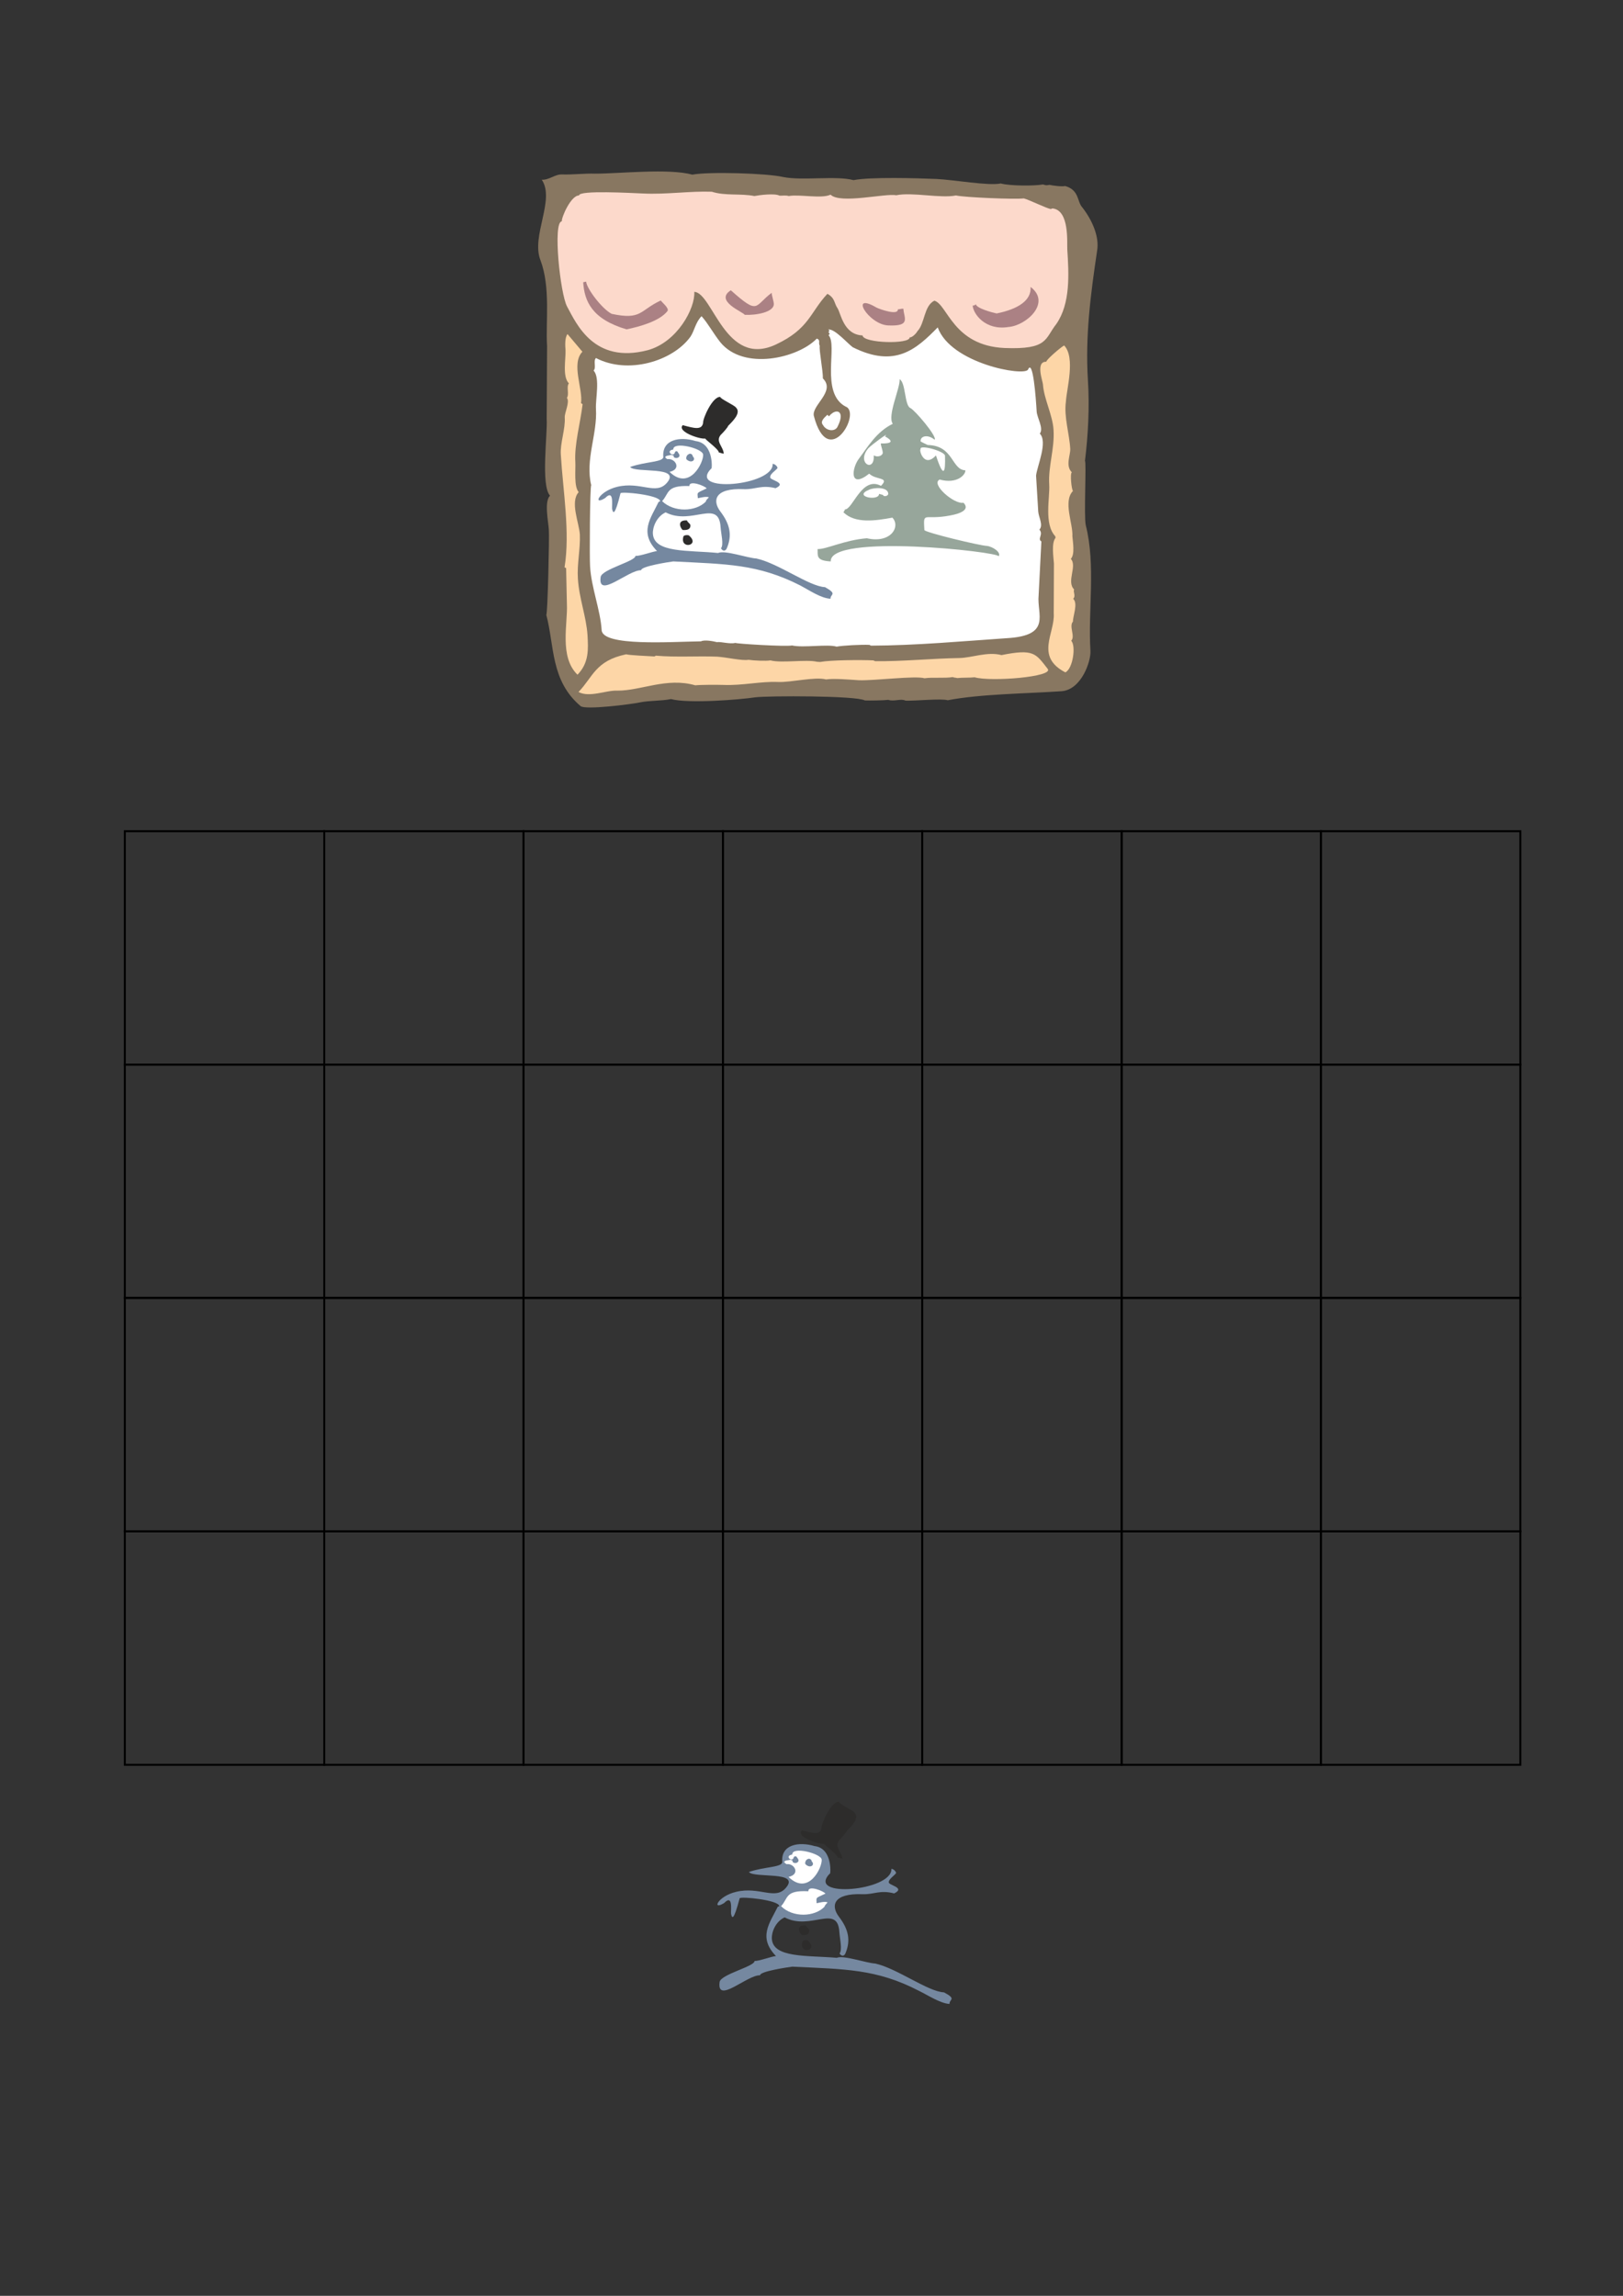 <?xml version="1.0" encoding="utf-8"?>
<!-- Created by UniConvertor 2.0rc4 (https://sk1project.net/) -->
<svg xmlns="http://www.w3.org/2000/svg" height="841.89pt" viewBox="0 0 595.276 841.89" width="595.276pt" version="1.1" xmlns:xlink="http://www.w3.org/1999/xlink" id="d21dd9ae-f611-11ea-bf2b-dcc15c148e23">

<rect x="0" y="0" width="595.276" height="841.89" fill="#333333" stroke="none"/>

<g>
	<g>
		<g>
			<path style="fill:#887761;" d="M 198.71,65.913 C 203.678,73.257 194.75,86.505 198.206,95.361 202.022,105.441 200.078,118.041 200.654,126.969 L 200.51,153.609 C 200.87,159.081 198.278,178.017 201.734,181.761 199.502,183.921 201.158,191.481 201.302,194.289 201.518,196.809 200.87,225.177 200.366,225.465 203.39,236.769 201.878,249.585 212.966,258.945 214.766,260.385 231.254,258.297 234.71,257.577 238.094,256.857 242.702,257.073 246.086,256.353 252.566,258.081 271.43,256.569 277.046,255.705 281.726,255.129 313.982,255.057 317.222,256.857 318.95,256.929 324.062,256.857 325.79,256.641 327.95,257.361 330.398,256.065 332.126,256.929 335.582,257.073 345.302,256.065 347.606,256.785 359.486,254.481 376.766,254.337 389.366,253.473 396.71,252.897 400.166,242.385 399.95,238.713 399.014,223.737 401.966,207.321 398.222,192.561 397.502,189.321 398.51,169.305 397.934,169.017 399.086,159.657 399.662,149.361 399.014,139.281 398.006,123.225 400.022,107.889 402.398,91.905 403.262,86.793 400.598,80.673 396.854,75.921 395.054,73.905 395.846,69.657 390.662,68.217 389.51,68.505 386.126,68.073 384.902,67.785 383.75,68.001 383.75,68.001 382.526,67.641 379.43,68.217 370.574,68.217 367.046,67.281 362.51,68.217 349.766,65.913 343.43,65.625 336.446,65.337 319.238,64.833 313.046,66.057 306.566,64.329 294.254,66.345 287.198,64.905 281.366,63.537 260.126,62.889 253.934,64.041 245.078,61.665 227.438,63.681 218.222,63.681 214.766,63.537 209.654,64.113 206.198,63.969 203.606,63.825 201.446,66.057 198.71,65.913 L 198.71,65.913 Z" />
			<path style="fill:#ffffff;" d="M 301.814,138.777 C 306.638,143.529 297.566,148.641 298.502,152.529 303.83,172.905 316.214,151.161 310.094,149.073 300.734,144.033 307.358,126.609 303.902,122.937 304.406,122.361 304.406,122.361 303.83,121.785 304.334,121.209 304.334,121.497 303.83,120.849 306.062,120.417 310.958,126.033 312.758,127.329 328.31,135.105 336.086,128.049 343.934,120.057 348.686,133.305 375.614,138.129 377.054,135.537 378.854,131.361 379.934,145.833 380.222,150.873 380.366,153.249 382.886,157.065 381.374,159.009 384.398,162.033 380.366,170.961 380.006,174.417 L 380.798,187.593 C 380.942,189.681 382.742,192.561 381.23,194.217 382.814,195.945 380.366,197.673 381.95,198.537 L 380.942,218.265 C 380.222,225.393 385.91,233.097 369.206,234.033 353.294,235.113 336.158,236.697 319.454,236.769 L 318.878,236.481 C 315.998,236.337 309.086,236.697 306.854,237.129 303.542,236.121 294.614,237.633 290.51,236.697 288.206,237.201 269.774,236.049 269.774,235.761 267.542,236.265 264.59,235.257 262.934,235.473 261.494,235.113 258.398,234.537 257.102,235.185 246.158,235.329 221.03,237.129 220.67,231.081 220.238,223.809 216.854,215.385 216.422,207.681 216.206,205.161 216.35,178.089 216.854,177.945 214.55,168.657 219.158,159.153 218.582,149.937 218.366,146.409 220.166,138.489 217.718,135.897 218.798,134.745 217.502,132.369 218.582,131.289 230.246,137.409 246.662,132.513 253.214,123.513 254.726,121.281 255.086,118.185 257.318,115.953 259.694,118.617 261.566,122.145 264.158,125.457 272.726,136.041 292.67,131.361 299.582,124.161 301.094,124.737 300.014,125.601 300.662,126.825 300.374,128.409 301.886,136.041 301.814,138.777 L 301.814,138.777 Z" />
			<path style="fill:#2d2c2b;" d="M 252.854,196.521 C 252.782,196.089 250.622,196.089 250.622,196.881 249.398,201.633 256.814,200.049 252.854,196.521 L 252.854,196.521 Z" />
			<path style="fill:#2d2c2b;" d="M 253.214,192.561 C 253.142,191.985 251.99,191.409 251.99,190.833 248.03,190.617 249.614,193.785 250.406,194.361 252.782,194.505 253.286,193.641 253.214,192.561 L 253.214,192.561 Z" />
			<path style="fill:#7588a0;" d="M 277.406,204.801 C 274.238,204.657 265.814,201.633 263.366,202.785 252.422,201.705 239.894,202.857 239.462,195.729 239.318,193.425 240.758,189.465 244.142,187.881 253.646,192.849 263.654,182.697 264.302,193.353 264.446,195.657 265.526,199.761 264.446,201.057 265.094,202.281 266.174,202.137 266.606,200.985 268.622,196.233 267.686,192.129 264.23,187.593 261.206,183.633 261.998,178.881 272.87,179.385 277.046,179.529 279.206,177.729 284.462,179.025 288.998,176.937 281.942,176.073 282.518,174.921 282.374,173.769 284.678,172.473 285.182,171.609 285.182,171.321 284.534,170.169 283.382,170.097 283.886,178.161 251.774,181.041 260.918,171.753 260.99,173.337 262.358,162.609 255.158,161.745 249.326,159.945 242.774,161.169 243.278,167.505 243.422,169.521 236.654,169.233 231.11,171.249 232.982,173.625 249.902,170.745 244.646,177.009 240.614,181.761 235.07,176.433 226.358,178.521 219.59,180.177 217.286,185.577 221.966,182.625 225.206,179.313 224.414,185.073 224.486,186.513 224.846,188.385 225.494,189.321 227.582,180.897 227.798,180.105 241.982,181.545 242.126,183.777 L 241.55,184.065 C 238.742,189.969 234.278,195.225 240.974,202.065 239.246,202.281 234.782,203.937 233.054,203.865 233.126,205.809 220.742,208.761 220.31,211.569 219.086,219.849 230.534,208.905 235.142,209.121 234.998,207.681 245.222,206.097 246.95,205.881 266.318,206.889 277.91,206.745 293.606,214.737 296.846,216.465 301.166,219.417 304.622,219.561 304.478,217.833 307.358,217.977 302.606,215.313 296.702,215.025 285.614,206.601 277.406,204.801 L 277.406,204.801 Z" />
			<path style="fill:#97a69b;" d="M 362.006,200.193 C 359.486,200.121 339.11,195.225 339.038,194.361 338.606,187.161 338.822,190.905 348.47,189.033 352.502,188.313 355.814,186.801 353.366,184.353 349.982,185.073 341.198,177.441 344.654,175.857 350.99,177.585 354.158,174.129 354.086,172.473 348.902,172.257 349.838,163.401 340.262,163.185 339.686,162.897 338.246,162.249 337.67,161.889 337.454,159.873 340.262,159.153 342.782,161.241 343.862,160.161 335.51,150.369 333.926,149.649 331.694,148.713 332.27,140.361 329.966,139.065 330.182,142.377 325.358,152.457 327.446,155.409 321.398,158.361 318.23,163.977 315.062,168.153 312.398,171.609 311.39,179.529 318.806,173.697 321.326,176.145 326.438,174.849 323.126,178.161 316.07,174.417 312.758,186.945 309.878,186.801 309.878,187.305 309.374,187.593 309.374,187.881 313.622,192.057 321.038,190.977 327.302,189.825 330.398,193.065 326.798,199.401 317.942,197.385 309.734,198.033 303.038,201.489 299.87,201.345 300.014,203.649 299.078,205.593 304.694,205.881 304.19,195.513 366.686,202.353 366.254,204.009 367.334,202.641 364.238,200.481 362.006,200.193 L 362.006,200.193 Z" />
			<path style="fill:#ffffff;" d="M 307.286,156.273 C 306.422,158.505 303.038,158.073 301.886,155.913 300.662,154.545 302.318,153.177 303.47,152.097 L 304.046,152.673 C 306.566,149.505 310.166,150.513 307.286,156.273 L 307.286,156.273 Z" />
			<path style="fill:#fcd9cb;" d="M 336.446,121.497 C 336.518,121.569 334.862,123.801 333.638,123.729 333.782,126.321 316.574,125.889 316.358,123.009 309.446,122.721 308.438,115.089 307.214,113.073 305.918,111.273 306.35,109.329 303.47,107.745 297.062,114.585 296.846,120.561 284.606,126.321 266.03,135.033 261.422,107.313 254.654,107.025 255.014,113.073 248.39,125.457 237.59,128.409 217.79,133.593 211.382,118.617 207.998,112.425 205.478,107.817 202.67,81.321 206.054,81.177 205.91,79.665 209.438,71.601 212.39,71.673 212.246,69.657 231.758,70.809 235.79,70.953 244.286,71.385 252.998,70.017 261.062,70.305 265.958,71.889 271.718,70.881 276.686,71.889 278.558,71.529 284.174,70.809 285.902,71.745 286.982,71.817 288.134,71.529 289.286,71.889 293.246,71.169 301.31,72.969 304.622,71.385 308.222,74.913 324.638,70.809 328.742,71.601 334.502,70.377 345.014,72.825 350.63,71.673 353.582,72.393 372.662,73.185 375.47,72.753 377.198,73.113 384.254,76.641 385.478,76.641 L 385.982,76.425 C 392.318,77.001 391.31,88.953 391.454,91.473 392.03,100.401 392.678,111.273 387.422,118.833 383.174,124.161 384.542,128.265 368.414,127.617 349.55,126.753 347.534,111.633 342.71,110.265 338.822,112.137 339.254,118.689 336.446,121.497 L 336.446,121.497 Z" />
			<path style="fill:#ab8184;" d="M 331.334,113.217 C 330.614,113.145 330.038,113.433 329.318,113.433 329.462,115.809 322.766,113.433 321.47,112.785 311.246,106.809 318.518,119.049 325.79,119.337 334.214,119.697 331.55,116.673 331.334,113.217 L 331.334,113.217 Z" />
			<path style="fill:#ab8184;" d="M 377.99,105.225 C 378.35,110.121 373.454,113.361 365.534,114.945 363.806,114.585 357.974,113.001 357.902,111.489 357.902,111.777 357.326,112.065 356.75,112.065 356.966,115.089 361.358,121.281 369.854,119.913 376.406,119.409 385.694,111.057 377.99,105.225 L 377.99,105.225 Z" />
			<path style="fill:#ab8184;" d="M 283.814,111.417 C 283.742,110.265 283.094,108.537 283.022,107.385 276.542,112.209 278.486,115.737 268.046,106.449 261.926,110.337 272.51,114.369 273.158,115.449 277.19,115.665 283.958,114.513 283.814,111.417 L 283.814,111.417 Z" />
			<path style="fill:#ab8184;" d="M 224.342,115.089 C 220.814,113.289 215.198,105.873 214.982,103.281 L 213.902,103.497 C 214.334,110.409 217.07,117.033 229.814,120.777 234.566,119.769 241.91,117.825 244.862,114.009 245.366,112.929 242.99,111.057 242.342,110.193 234.566,113.793 235.43,117.465 224.342,115.089 L 224.342,115.089 Z" />
			<path style="fill:#fdd6a7;" d="M 285.398,250.089 C 279.062,249.801 272.222,251.457 265.382,251.169 263.078,251.097 256.742,251.097 255.014,251.313 244.502,248.289 235.07,253.329 226.43,253.257 222.398,253.041 216.278,255.921 212.174,253.761 217.502,248.289 218.294,242.313 229.67,239.937 230.822,240.297 237.734,240.585 240.038,240.729 L 240.542,240.441 C 248.102,241.089 255.518,240.513 263.006,240.801 266.462,241.017 272.222,242.385 274.526,241.953 276.326,242.241 280.934,242.457 282.59,242.169 286.622,243.249 295.694,241.737 299.654,242.673 L 300.806,242.745 C 304.766,242.025 315.71,241.953 320.318,242.169 L 320.966,242.457 C 330.686,242.601 342.062,241.449 351.854,241.305 356.462,241.233 362.078,238.857 367.334,240.225 379.214,237.849 379.862,239.649 384.254,245.265 386.702,248.217 363.302,250.089 357.47,248.361 355.742,248.577 352.862,248.433 351.134,248.649 349.91,248.361 350.558,248.649 349.406,248.289 346.526,248.793 341.918,248.289 339.11,248.721 335.582,247.713 320.75,249.657 314.99,249.441 311.606,249.225 305.774,248.721 302.966,249.153 298.934,248.073 289.934,250.305 285.398,250.089 L 285.398,250.089 Z" />
			<path style="fill:#fdd6a7;" d="M 215.486,232.953 C 215.774,238.137 216.062,243.033 211.814,247.425 205.046,240.873 208.286,228.705 207.926,221.505 L 207.638,208.329 207.062,208.041 C 209.15,195.297 206.486,179.961 205.694,166.713 205.406,162.465 207.422,157.353 207.134,153.033 207.062,151.305 209.078,147.417 207.926,145.905 208.862,144.537 207.638,141.873 208.646,140.577 206.198,138.129 207.566,131.577 207.422,128.409 207.278,126.753 207.134,123.801 208.142,122.505 L 213.614,128.985 C 209.366,133.377 213.902,142.737 213.11,147.849 L 213.686,148.209 C 212.894,155.049 210.59,162.969 211.022,169.521 211.166,172.401 210.446,178.377 212.246,180.465 209.006,184.065 212.39,191.625 212.678,196.017 212.894,201.417 211.598,206.745 211.958,212.217 212.39,219.417 215.054,226.113 215.486,232.953 L 215.486,232.953 Z" />
			<path style="fill:#fdd6a7;" d="M 393.542,227.913 C 391.958,229.713 394.478,233.313 392.894,234.969 394.694,236.769 393.542,245.265 390.734,246.561 379.502,240.729 386.99,232.161 386.486,224.961 L 386.558,206.673 C 386.414,204.369 385.55,199.185 387.134,197.241 L 387.062,196.665 C 382.814,192.129 385.118,182.553 384.83,177.729 384.398,171.105 386.846,164.553 386.414,157.713 386.126,152.241 382.886,146.337 382.526,140.937 382.454,139.785 379.718,132.513 383.75,132.657 383.75,131.865 389.15,127.257 390.302,126.681 394.55,131.145 391.166,142.737 390.95,147.273 390.158,152.745 392.246,159.153 392.534,164.553 392.678,166.857 390.662,170.745 393.11,173.193 392.39,173.769 393.038,179.601 393.542,180.033 389.798,183.921 393.614,192.057 393.326,196.665 393.47,198.681 394.334,203.289 392.75,204.945 395.198,207.609 391.022,213.225 393.974,216.177 393.47,216.969 394.694,218.553 393.614,219.561 395.486,221.361 393.47,225.897 393.542,227.913 L 393.542,227.913 Z" />
			<path style="fill:#2d2c2b;" d="M 267.038,156.201 C 268.55,154.617 271.934,151.521 269.99,149.505 269.414,148.569 264.23,146.337 264.158,145.545 261.278,145.401 257.75,153.537 257.894,154.977 257.462,157.929 254.51,156.993 250.406,155.913 248.174,158.289 256.814,161.169 258.614,160.809 259.262,161.673 263.582,164.769 263.654,165.921 264.23,165.993 264.806,166.353 265.454,166.353 265.31,163.761 262.286,161.889 264.374,159.441 264.95,158.937 267.038,156.633 267.038,156.201 L 267.038,156.201 Z" />
			<path style="fill:#ffffff;" d="M 258.902,183.921 C 255.158,187.737 247.166,187.953 242.846,183.777 245.51,180.825 244.286,177.945 252.854,178.233 252.71,175.929 258.542,178.161 259.19,179.097 255.302,180.969 255.806,180.393 255.95,182.697 257.174,182.481 258.758,181.977 259.982,182.337 259.982,182.553 258.83,183.345 258.902,183.921 L 258.902,183.921 Z" />
			<path style="fill:#ffffff;" d="M 257.894,166.713 C 258.11,169.521 252.926,180.177 245.582,173.049 250.118,172.041 247.67,167.937 244.79,168.369 243.71,167.793 243.638,167.217 245.366,167.001 246.446,166.785 245.798,166.641 247.094,167.073 246.806,167.937 248.102,168.009 248.318,167.937 249.47,167.649 249.398,166.785 248.75,166.065 248.462,165.417 248.102,165.273 247.598,165.705 247.166,168.081 243.782,165.273 246.95,164.841 246.734,161.673 257.75,164.409 257.894,166.713 L 257.894,166.713 Z" />
			<path style="fill:#7588a0;" d="M 254.15,167.433 L 253.934,166.857 C 253.502,166.281 252.926,166.209 252.278,166.785 252.062,166.785 251.486,167.721 251.774,168.441 253.646,170.169 255.374,168.585 254.15,167.433 L 254.15,167.433 Z" />
			<path style="fill:#ffffff;" d="M 346.598,167.073 C 346.814,173.409 346.094,175.641 343.286,167.001 338.822,171.897 336.95,164.697 337.67,164.769 336.806,162.825 346.31,165.345 346.598,167.073 L 346.598,167.073 Z" />
			<path style="fill:#ffffff;" d="M 323.774,165.993 C 323.846,166.857 322.262,167.937 320.462,167.001 320.894,173.553 313.838,169.809 318.518,164.337 319.67,163.113 326.798,157.857 324.566,160.017 329.318,162.609 324.71,162.681 323.054,162.609 323.126,163.761 323.702,164.841 323.774,165.993 L 323.774,165.993 Z" />
			<path style="fill:#ffffff;" d="M 325.79,181.041 C 325.862,181.905 323.846,182.481 323.774,181.185 324.494,181.761 323.774,181.473 322.406,181.113 322.478,183.921 312.614,182.121 318.734,179.601 320.462,178.737 325.646,178.449 325.79,181.041 L 325.79,181.041 Z" />
		</g>
		<g>
			<path style="fill:#2d2c2b;" d="M 296.486,711.825 C 296.414,711.321 294.254,711.249 294.326,712.185 293.03,716.937 300.302,715.281 296.486,711.825 L 296.486,711.825 Z" />
			<path style="fill:#2d2c2b;" d="M 296.774,707.793 C 296.774,707.217 295.622,706.641 295.55,706.065 291.662,705.777 293.246,708.945 294.11,709.593 296.414,709.737 296.846,708.873 296.774,707.793 L 296.774,707.793 Z" />
			<path style="fill:#7588a0;" d="M 320.966,720.033 C 317.798,719.889 309.302,716.865 306.926,717.945 296.054,717.009 283.526,718.089 283.094,710.961 282.95,708.585 284.39,704.697 287.774,703.113 297.278,708.153 307.214,698.001 307.862,708.513 308.006,710.889 309.014,714.921 307.934,716.361 308.654,717.513 309.662,717.369 310.094,716.289 312.11,711.465 311.174,707.433 307.718,702.897 304.694,698.937 305.414,694.185 316.43,694.617 320.534,694.761 322.694,692.961 327.95,694.329 332.414,692.169 325.502,691.305 326.006,690.153 325.934,689.073 328.166,687.705 328.67,686.841 328.67,686.553 328.022,685.401 326.942,685.329 327.374,693.393 295.334,696.273 304.406,686.985 304.478,688.497 305.846,677.841 298.79,676.977 292.958,675.249 286.406,676.401 286.91,682.737 287.054,684.825 280.358,684.465 274.67,686.481 276.614,688.857 293.606,685.977 288.278,692.241 284.318,696.993 278.63,691.665 269.99,693.753 263.222,695.337 260.918,700.737 265.598,697.857 268.838,694.545 268.046,700.233 268.118,701.673 268.478,703.617 269.054,704.553 271.286,696.129 271.43,695.337 285.686,696.705 285.83,699.009 L 285.254,699.225 C 282.374,705.129 277.91,710.385 284.606,717.297 282.878,717.441 278.414,719.169 276.758,719.097 276.83,721.113 264.374,723.993 263.942,726.801 262.79,735.153 274.094,724.137 278.774,724.353 278.63,722.913 288.926,721.401 290.582,721.185 309.806,722.121 321.47,721.977 337.022,730.041 340.406,731.697 344.87,734.649 348.254,734.865 348.182,733.065 350.99,733.137 346.238,730.617 340.262,730.329 329.102,721.833 320.966,720.033 L 320.966,720.033 Z" />
			<path style="fill:#2d2c2b;" d="M 310.526,671.505 C 312.11,669.849 315.35,666.825 313.478,664.737 312.902,663.801 307.718,661.641 307.718,660.705 304.766,660.633 301.238,668.769 301.31,670.209 300.95,673.161 298.142,672.153 294.11,671.217 291.734,673.521 300.302,676.401 302.174,676.113 302.822,676.905 307.142,680.073 307.214,681.153 307.79,681.153 308.366,681.513 308.942,681.585 308.726,678.993 305.774,677.121 307.934,674.673 308.51,674.097 310.526,671.865 310.526,671.505 L 310.526,671.505 Z" />
			<path style="fill:#ffffff;" d="M 302.462,699.153 C 298.79,703.041 290.726,703.257 286.478,699.009 289.214,696.057 287.846,693.105 296.486,693.537 296.342,691.161 302.102,693.465 302.75,694.401 298.934,696.201 299.438,695.625 299.51,697.929 300.59,697.713 302.318,697.209 303.47,697.569 303.542,697.857 302.39,698.649 302.462,699.153 L 302.462,699.153 Z" />
			<path style="fill:#ffffff;" d="M 301.382,681.945 C 301.598,684.825 296.558,695.409 289.214,688.281 293.75,687.273 291.302,683.169 288.494,683.601 287.342,682.953 287.27,682.377 288.998,682.161 290.15,682.017 289.502,681.801 290.654,682.233 290.438,683.169 291.734,683.241 291.95,683.169 293.102,682.881 293.102,682.017 292.382,681.225 292.094,680.649 291.734,680.577 291.158,680.937 290.798,683.313 287.414,680.577 290.582,680.073 290.438,676.905 301.238,679.713 301.382,681.945 L 301.382,681.945 Z" />
			<path style="fill:#7588a0;" d="M 297.782,682.665 L 297.566,682.089 C 297.062,681.513 296.486,681.441 295.838,682.017 295.694,682.017 295.118,682.953 295.406,683.601 297.206,685.401 299.006,683.817 297.782,682.665 L 297.782,682.665 Z" />
		</g>
		<path style="stroke:#000000;stroke-width:0.72;stroke-miterlimit:10.433;fill:none;" d="M 45.782,304.809 L 118.934,304.809 118.934,390.417 45.782,390.417 45.782,304.809 Z" />
		<path style="stroke:#000000;stroke-width:0.72;stroke-miterlimit:10.433;fill:none;" d="M 118.934,304.809 L 192.014,304.809 192.014,390.417 118.934,390.417 118.934,304.809 Z" />
		<path style="stroke:#000000;stroke-width:0.72;stroke-miterlimit:10.433;fill:none;" d="M 192.014,304.809 L 265.166,304.809 265.166,390.417 192.014,390.417 192.014,304.809 Z" />
		<path style="stroke:#000000;stroke-width:0.72;stroke-miterlimit:10.433;fill:none;" d="M 265.166,304.809 L 338.246,304.809 338.246,390.417 265.166,390.417 265.166,304.809 Z" />
		<path style="stroke:#000000;stroke-width:0.72;stroke-miterlimit:10.433;fill:none;" d="M 338.246,304.809 L 411.398,304.809 411.398,390.417 338.246,390.417 338.246,304.809 Z" />
		<path style="stroke:#000000;stroke-width:0.72;stroke-miterlimit:10.433;fill:none;" d="M 411.398,304.809 L 484.478,304.809 484.478,390.417 411.398,390.417 411.398,304.809 Z" />
		<path style="stroke:#000000;stroke-width:0.72;stroke-miterlimit:10.433;fill:none;" d="M 484.478,304.809 L 557.63,304.809 557.63,390.417 484.478,390.417 484.478,304.809 Z" />
		<path style="stroke:#000000;stroke-width:0.72;stroke-miterlimit:10.433;fill:none;" d="M 45.782,390.417 L 118.934,390.417 118.934,475.953 45.782,475.953 45.782,390.417 Z" />
		<path style="stroke:#000000;stroke-width:0.72;stroke-miterlimit:10.433;fill:none;" d="M 118.934,390.417 L 192.014,390.417 192.014,475.953 118.934,475.953 118.934,390.417 Z" />
		<path style="stroke:#000000;stroke-width:0.72;stroke-miterlimit:10.433;fill:none;" d="M 192.014,390.417 L 265.166,390.417 265.166,475.953 192.014,475.953 192.014,390.417 Z" />
		<path style="stroke:#000000;stroke-width:0.72;stroke-miterlimit:10.433;fill:none;" d="M 265.166,390.417 L 338.246,390.417 338.246,475.953 265.166,475.953 265.166,390.417 Z" />
		<path style="stroke:#000000;stroke-width:0.72;stroke-miterlimit:10.433;fill:none;" d="M 338.246,390.417 L 411.398,390.417 411.398,475.953 338.246,475.953 338.246,390.417 Z" />
		<path style="stroke:#000000;stroke-width:0.72;stroke-miterlimit:10.433;fill:none;" d="M 411.398,390.417 L 484.478,390.417 484.478,475.953 411.398,475.953 411.398,390.417 Z" />
		<path style="stroke:#000000;stroke-width:0.72;stroke-miterlimit:10.433;fill:none;" d="M 484.478,390.417 L 557.63,390.417 557.63,475.953 484.478,475.953 484.478,390.417 Z" />
		<path style="stroke:#000000;stroke-width:0.72;stroke-miterlimit:10.433;fill:none;" d="M 45.782,475.953 L 118.934,475.953 118.934,561.561 45.782,561.561 45.782,475.953 Z" />
		<path style="stroke:#000000;stroke-width:0.72;stroke-miterlimit:10.433;fill:none;" d="M 118.934,475.953 L 192.014,475.953 192.014,561.561 118.934,561.561 118.934,475.953 Z" />
		<path style="stroke:#000000;stroke-width:0.72;stroke-miterlimit:10.433;fill:none;" d="M 192.014,475.953 L 265.166,475.953 265.166,561.561 192.014,561.561 192.014,475.953 Z" />
		<path style="stroke:#000000;stroke-width:0.72;stroke-miterlimit:10.433;fill:none;" d="M 265.166,475.953 L 338.246,475.953 338.246,561.561 265.166,561.561 265.166,475.953 Z" />
		<path style="stroke:#000000;stroke-width:0.72;stroke-miterlimit:10.433;fill:none;" d="M 338.246,475.953 L 411.398,475.953 411.398,561.561 338.246,561.561 338.246,475.953 Z" />
		<path style="stroke:#000000;stroke-width:0.72;stroke-miterlimit:10.433;fill:none;" d="M 411.398,475.953 L 484.478,475.953 484.478,561.561 411.398,561.561 411.398,475.953 Z" />
		<path style="stroke:#000000;stroke-width:0.72;stroke-miterlimit:10.433;fill:none;" d="M 484.478,475.953 L 557.63,475.953 557.63,561.561 484.478,561.561 484.478,475.953 Z" />
		<path style="stroke:#000000;stroke-width:0.72;stroke-miterlimit:10.433;fill:none;" d="M 45.782,561.561 L 118.934,561.561 118.934,647.169 45.782,647.169 45.782,561.561 Z" />
		<path style="stroke:#000000;stroke-width:0.72;stroke-miterlimit:10.433;fill:none;" d="M 118.934,561.561 L 192.014,561.561 192.014,647.169 118.934,647.169 118.934,561.561 Z" />
		<path style="stroke:#000000;stroke-width:0.72;stroke-miterlimit:10.433;fill:none;" d="M 192.014,561.561 L 265.166,561.561 265.166,647.169 192.014,647.169 192.014,561.561 Z" />
		<path style="stroke:#000000;stroke-width:0.72;stroke-miterlimit:10.433;fill:none;" d="M 265.166,561.561 L 338.246,561.561 338.246,647.169 265.166,647.169 265.166,561.561 Z" />
		<path style="stroke:#000000;stroke-width:0.72;stroke-miterlimit:10.433;fill:none;" d="M 338.246,561.561 L 411.398,561.561 411.398,647.169 338.246,647.169 338.246,561.561 Z" />
		<path style="stroke:#000000;stroke-width:0.72;stroke-miterlimit:10.433;fill:none;" d="M 411.398,561.561 L 484.478,561.561 484.478,647.169 411.398,647.169 411.398,561.561 Z" />
		<path style="stroke:#000000;stroke-width:0.72;stroke-miterlimit:10.433;fill:none;" d="M 484.478,561.561 L 557.63,561.561 557.63,647.169 484.478,647.169 484.478,561.561 Z" />
	</g>
</g>
</svg>